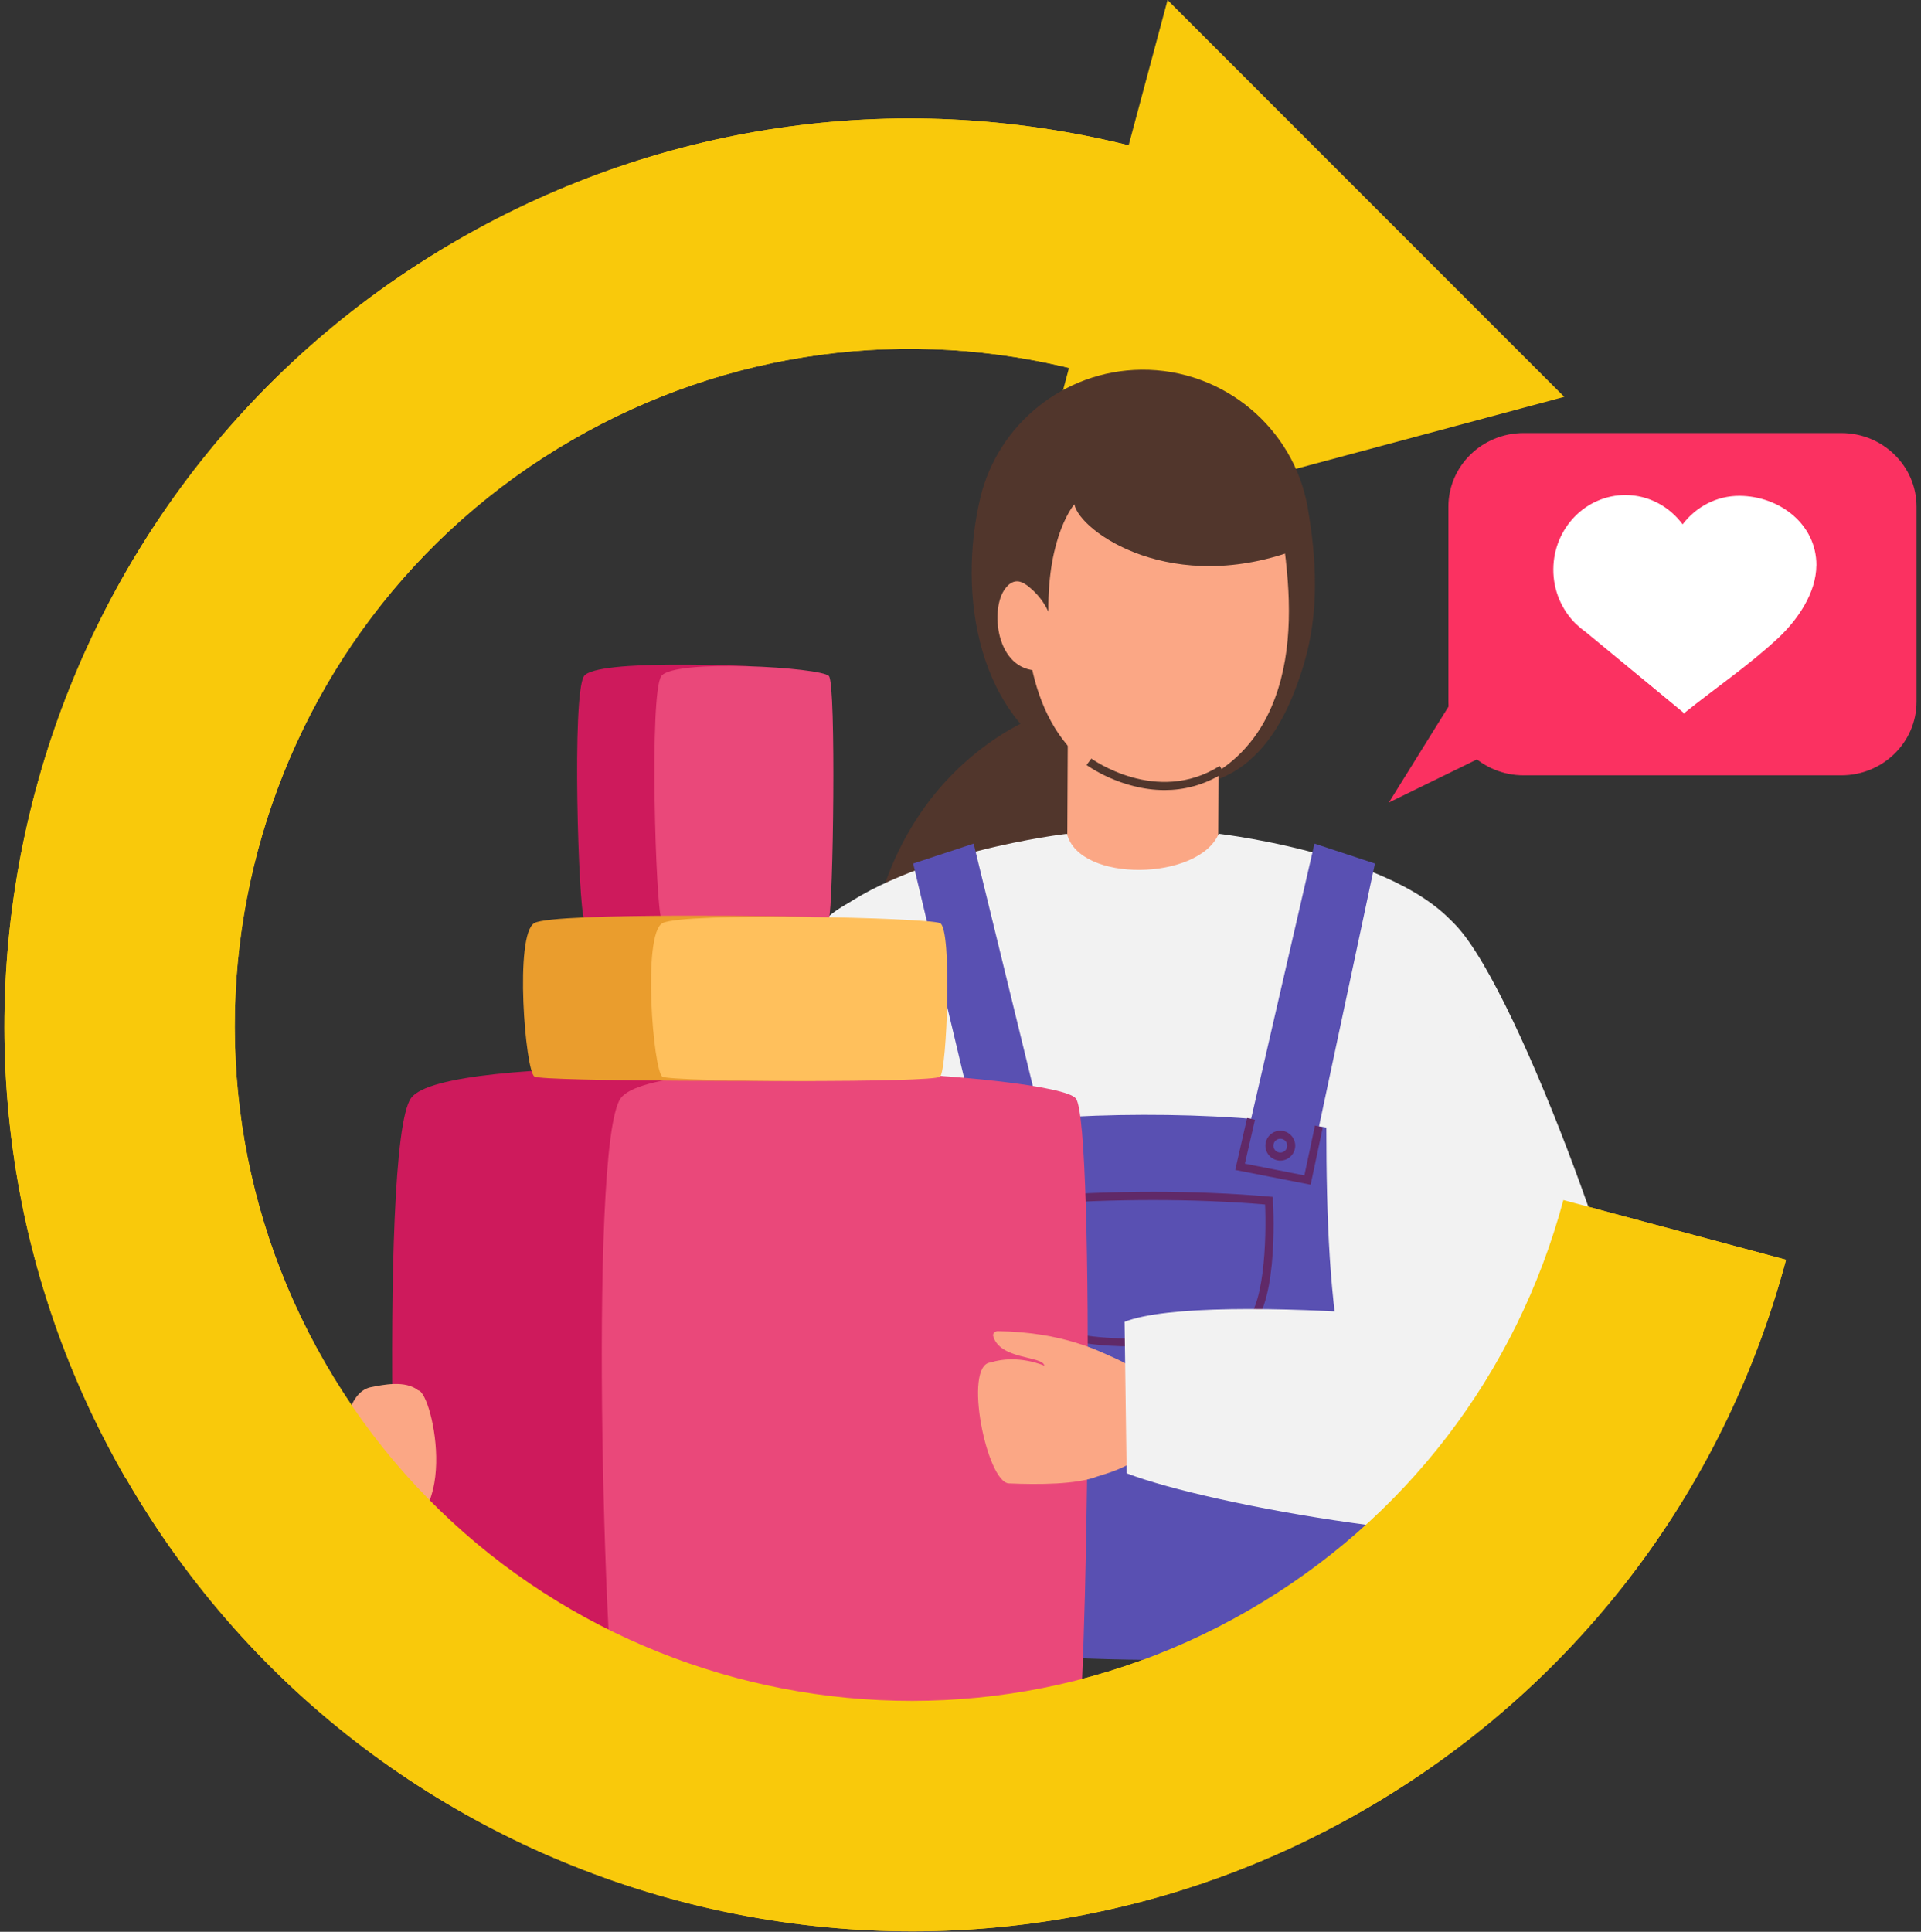 <svg width="182" height="183" viewBox="0 0 182 183" fill="none" xmlns="http://www.w3.org/2000/svg">
<rect x="0" y="0" width="182" height="183" fill="#333333" stroke="none"/>
<path d="M11.909 140.035C-11.765 99.032 2.331 46.427 43.334 22.753C62.951 11.428 85.836 8.324 107.767 13.974L102.301 35.107C85.96 30.88 68.892 33.199 54.247 41.655C23.669 59.309 13.155 98.544 30.81 129.123C48.465 159.701 87.7 170.214 118.278 152.56C133.084 144.011 143.68 130.193 148.119 113.682L169.217 119.335C163.284 141.477 149.068 160.009 129.219 171.469C88.215 195.142 35.61 181.047 11.937 140.043L11.909 140.035Z" fill="#F9C90B"/>
<path d="M148.205 37.597L110.62 0L96.857 51.364L148.205 37.597Z" fill="#F9C90B"/>
<path d="M77.566 87.712C83.721 81.118 95.407 84.941 94.844 93.971C94.282 103.001 76.715 136.274 73.645 138.406C67.445 143.202 60.789 141.71 60.273 132.695C59.771 127.122 71.412 94.306 77.566 87.712Z" fill="white"/>
<path d="M69.785 128.645C69.694 128.477 67.415 124.487 61.868 124.792L61.822 124.031C67.795 123.665 70.424 128.218 70.454 128.264L69.785 128.629V128.645Z" fill="#602968"/>
<path d="M98.37 67.809C98.37 67.809 80.529 73.9 81.943 98.981H108.324L109.463 67.809H98.355H98.37Z" fill="#51362C"/>
<path d="M137.987 87.712C131.833 81.118 120.146 84.941 120.709 93.971C121.271 103.001 138.838 136.274 141.908 138.406C148.108 143.202 154.764 141.71 155.281 132.695C155.797 127.122 144.142 94.306 137.987 87.712Z" fill="#F2F2F2"/>
<path d="M118.323 72.073C120.967 69.835 122.502 66.347 123.55 62.86C124.994 58.018 124.751 52.947 123.885 48.028C122.578 40.597 115.967 34.948 108.126 35.024C100.725 35.1 94.525 40.277 92.884 47.13C90.696 56.312 92.55 68.373 102.139 72.652C105.543 74.175 109.752 75.027 113.46 74.357C115.42 74.007 117.016 73.2 118.338 72.073H118.323Z" fill="#51362C"/>
<path d="M121.833 53.145C121.225 47.724 119.706 39.501 112.883 37.293C110.922 36.653 108.78 36.653 106.758 37.095C103.689 37.75 101.637 40.11 100.345 42.455C98.476 45.866 97.747 49.703 97.337 53.419C96.698 60.485 97.58 69.287 104.297 73.291C110.299 76.87 117.077 73.748 120.04 67.87C122.304 63.393 122.38 58.048 121.833 53.175V53.145Z" fill="#FBA785"/>
<path d="M123.14 51.957C123.186 51.866 121.59 46.856 121.362 46.231C119.691 41.45 116.545 37.019 111.257 36.151C105.573 35.222 100.391 39.074 98.081 43.993C96.85 46.612 97.185 55.383 97.185 55.383C97.185 55.383 98.507 56.175 99.327 57.942C99.251 50.663 101.789 47.77 101.789 47.77C102.291 50.358 111.089 56.602 123.125 51.957H123.14Z" fill="#51362C"/>
<path d="M103.126 85.733C103.993 87.133 104.889 88.534 106.242 89.509C107.549 90.453 109.129 90.986 110.725 91.123C111.956 91.23 113.369 91.306 114.448 90.621C115.223 90.133 115.739 89.326 116.104 88.489C116.986 86.418 117.092 84.042 117.244 81.834C117.29 81.118 117.32 80.388 117.366 79.641C116.742 79.474 116.104 79.322 115.42 79.185L115.481 66.896L101.181 66.987L101.121 79.124C101.121 79.124 100.376 79.261 99.145 79.55C100.665 81.454 101.85 83.662 103.126 85.717V85.733Z" fill="#FBA785"/>
<path d="M110.33 74.845C106.196 74.845 102.99 72.5 102.944 72.469L103.4 71.86C103.4 71.86 109.555 76.337 115.557 72.561L115.967 73.2C114.037 74.418 112.108 74.845 110.345 74.845H110.33Z" fill="#51362C"/>
<path d="M97.96 56.175C97.96 56.175 96.455 53.861 95.118 55.932C93.781 58.003 94.465 63.926 98.826 63.5C103.187 63.074 97.945 56.16 97.945 56.16L97.96 56.175Z" fill="#FBA785"/>
<path d="M139.218 89.737C135.464 81.271 115.466 78.987 115.466 78.987C113.582 83.433 102.26 83.662 101.09 78.987C101.09 78.987 86.061 80.707 78.508 86.905C74.755 95.372 84.1 140.431 84.1 140.431L81.897 147.893C90.741 151.441 128.444 156.633 137.288 153.085L134.507 140.461C134.507 140.461 142.956 98.189 139.203 89.722L139.218 89.737Z" fill="#F2F2F2"/>
<path d="M78.098 165.999L78.052 165.237C78.128 165.237 85.727 164.674 87.307 158.111L88.052 158.293C86.334 165.405 78.174 165.999 78.098 165.999Z" fill="#602968"/>
<path d="M81.867 146.857C92.854 138.893 90.954 124.442 91.714 106.808C100.877 105.255 115.527 105.163 125.663 106.808C125.663 123.802 126.833 139.076 135.936 145.304L138.002 154.623C120.83 158.141 101.272 157.943 79.982 155.065L81.867 146.872V146.857Z" fill="#5950B2"/>
<path d="M93.674 111.909L86.517 81.804L92.246 79.915L99.722 110.523L93.674 111.909Z" fill="#5950B2"/>
<path d="M123.885 111.787L130.267 81.804L124.538 79.915L117.487 110.523L123.885 111.787Z" fill="#5950B2"/>
<path d="M107.503 127.548C104.175 127.548 101.06 127.183 99.707 126.3C96.592 124.259 97.2 114.148 97.23 113.721V113.386L97.58 113.356C105.603 112.747 113.247 112.747 120.268 113.356L120.602 113.386V113.721C120.678 114.833 121.119 124.655 117.943 126.147C116.165 126.985 111.667 127.548 107.518 127.548H107.503ZM97.96 114.102C97.808 117.132 97.929 124.229 100.118 125.66C102.944 127.518 114.6 126.863 117.609 125.462C119.827 124.427 119.994 117.209 119.858 114.102C113.05 113.539 105.695 113.539 97.945 114.102H97.96Z" fill="#602968"/>
<path d="M93.401 112.366L92.063 106.793L92.808 106.61L93.963 111.452L99.251 110.249L98.233 106.092L98.978 105.909L100.178 110.813L93.401 112.366Z" fill="#602968"/>
<path d="M95.893 110.067C95.118 110.067 94.48 109.427 94.48 108.65C94.48 107.874 95.118 107.234 95.893 107.234C96.668 107.234 97.306 107.874 97.306 108.65C97.306 109.427 96.668 110.067 95.893 110.067ZM95.893 107.996C95.528 107.996 95.24 108.285 95.24 108.65C95.24 109.016 95.528 109.305 95.893 109.305C96.258 109.305 96.546 109.016 96.546 108.65C96.546 108.285 96.258 107.996 95.893 107.996Z" fill="#602968"/>
<path d="M121.301 109.945C120.526 109.945 119.888 109.305 119.888 108.529C119.888 107.752 120.526 107.112 121.301 107.112C122.076 107.112 122.715 107.752 122.715 108.529C122.715 109.305 122.076 109.945 121.301 109.945ZM121.301 107.874C120.937 107.874 120.648 108.163 120.648 108.529C120.648 108.894 120.937 109.183 121.301 109.183C121.666 109.183 121.955 108.894 121.955 108.529C121.955 108.163 121.666 107.874 121.301 107.874Z" fill="#602968"/>
<path d="M124.174 112.229L117.031 110.828L118.156 105.909L118.9 106.077L117.943 110.234L123.581 111.346L124.584 106.625L125.328 106.793L124.174 112.229Z" fill="#602968"/>
<path d="M145.297 125.051L145.145 124.305C145.145 124.305 150.342 123.345 153.959 128.142L153.351 128.599C149.992 124.137 145.342 125.051 145.297 125.051Z" fill="#602968"/>
<path d="M82.626 167.993C82.626 167.993 40.35 168.389 38.937 166.257C37.523 164.126 35.761 108.529 38.937 104.036C42.113 99.544 81.851 101.524 81.851 101.524C83.751 103.808 83.705 165.511 82.642 167.993H82.626Z" fill="#CE1A5C"/>
<path d="M101.926 166.273C100.847 168.755 60.212 168.405 58.798 166.273C57.385 164.141 55.622 108.544 58.798 104.052C61.974 99.559 100.026 101.767 101.926 104.052C103.825 106.336 103.005 163.791 101.926 166.273Z" fill="#EA487A"/>
<path d="M71.427 87.606C71.427 87.606 55.85 87.758 55.334 86.966C54.817 86.174 54.163 65.708 55.334 64.048C56.504 62.388 71.138 63.119 71.138 63.119C71.837 63.957 71.822 86.677 71.427 87.59V87.606Z" fill="#CE1A5C"/>
<path d="M78.539 86.966C78.144 87.88 63.175 87.743 62.658 86.966C62.142 86.189 61.488 65.708 62.658 64.048C63.828 62.388 77.84 63.211 78.539 64.048C79.238 64.886 78.934 86.052 78.539 86.966Z" fill="#EA487A"/>
<path d="M36.125 145.228C43.921 145.426 41.034 131.888 39.62 131.705C38.405 130.731 36.262 131.188 35.259 131.386C30.928 132.025 32.326 145.441 36.125 145.228Z" fill="#FBA785"/>
<path d="M77.293 102.392C77.293 102.392 51.504 102.483 50.638 101.981C49.772 101.478 48.708 88.489 50.638 87.438C52.568 86.387 76.806 86.844 76.806 86.844C77.961 87.377 77.946 101.798 77.277 102.377L77.293 102.392Z" fill="#EA9D2D"/>
<path d="M89.07 101.996C88.416 102.575 63.616 102.498 62.765 101.996C61.898 101.493 60.835 88.504 62.765 87.453C64.695 86.403 87.915 86.92 89.07 87.453C90.225 87.986 89.723 101.417 89.07 101.996Z" fill="#FFC05C"/>
<path d="M110.056 133.837C110.284 138.436 104.631 139.609 103.962 139.868C102.032 140.629 98.37 140.644 95.589 140.522C93.477 140.431 91.228 129.315 93.841 129.071C96.44 128.249 98.947 129.376 98.947 129.376C98.826 128.416 94.662 128.843 94.085 126.513C94.085 126.254 94.282 126.132 94.48 126.102C100.801 126.178 104.281 128.081 105.558 128.629C107.473 129.467 109.919 131.066 110.056 133.837Z" fill="#FBA785"/>
<path d="M106.743 139.578L106.546 125.218C114.326 122.142 149.658 125.66 152.621 127.64C159.004 131.431 153.761 143.02 149.4 144.603C141.346 147.329 114.615 142.609 106.743 139.563V139.578Z" fill="#F2F2F2"/>
<path d="M11.909 140.035C-11.765 99.032 2.331 46.427 43.334 22.753C62.951 11.428 85.836 8.324 107.767 13.974L102.301 35.107C85.96 30.88 68.892 33.199 54.247 41.655C23.669 59.309 13.155 98.544 30.81 129.123C48.465 159.701 87.7 170.214 118.278 152.56C133.084 144.011 143.68 130.193 148.119 113.682L169.217 119.335C163.284 141.477 149.068 160.009 129.219 171.469C88.215 195.142 35.61 181.047 11.937 140.043L11.909 140.035Z" fill="#F9C90B"/>
<path d="M144.352 41.024H174.455C178.386 41.024 181.579 44.149 181.579 47.997V66.474C181.579 70.322 178.386 73.447 174.455 73.447H144.352C140.42 73.447 137.227 70.322 137.227 66.474V47.997C137.227 44.149 140.42 41.024 144.352 41.024Z" fill="#FB3161"/>
<path d="M172.092 53.55C172.102 49.647 168.598 47 164.825 46.97C162.63 46.955 160.679 48.017 159.416 49.672C158.179 47.997 156.238 46.91 154.043 46.895C150.27 46.87 147.194 50.011 147.168 53.918C147.153 55.952 147.978 57.786 149.292 59.092L149.348 59.137C149.618 59.396 149.903 59.635 150.214 59.85L159.493 67.506V67.615L159.559 67.56L159.625 67.615V67.506C162.558 65.153 165.675 63.045 168.44 60.473C170.269 58.773 172.082 56.186 172.087 53.55H172.092Z" fill="white"/>
<path d="M141.322 60.368L131.585 76.024L149.669 67.177L141.322 60.368Z" fill="#FB3161"/>
</svg>
